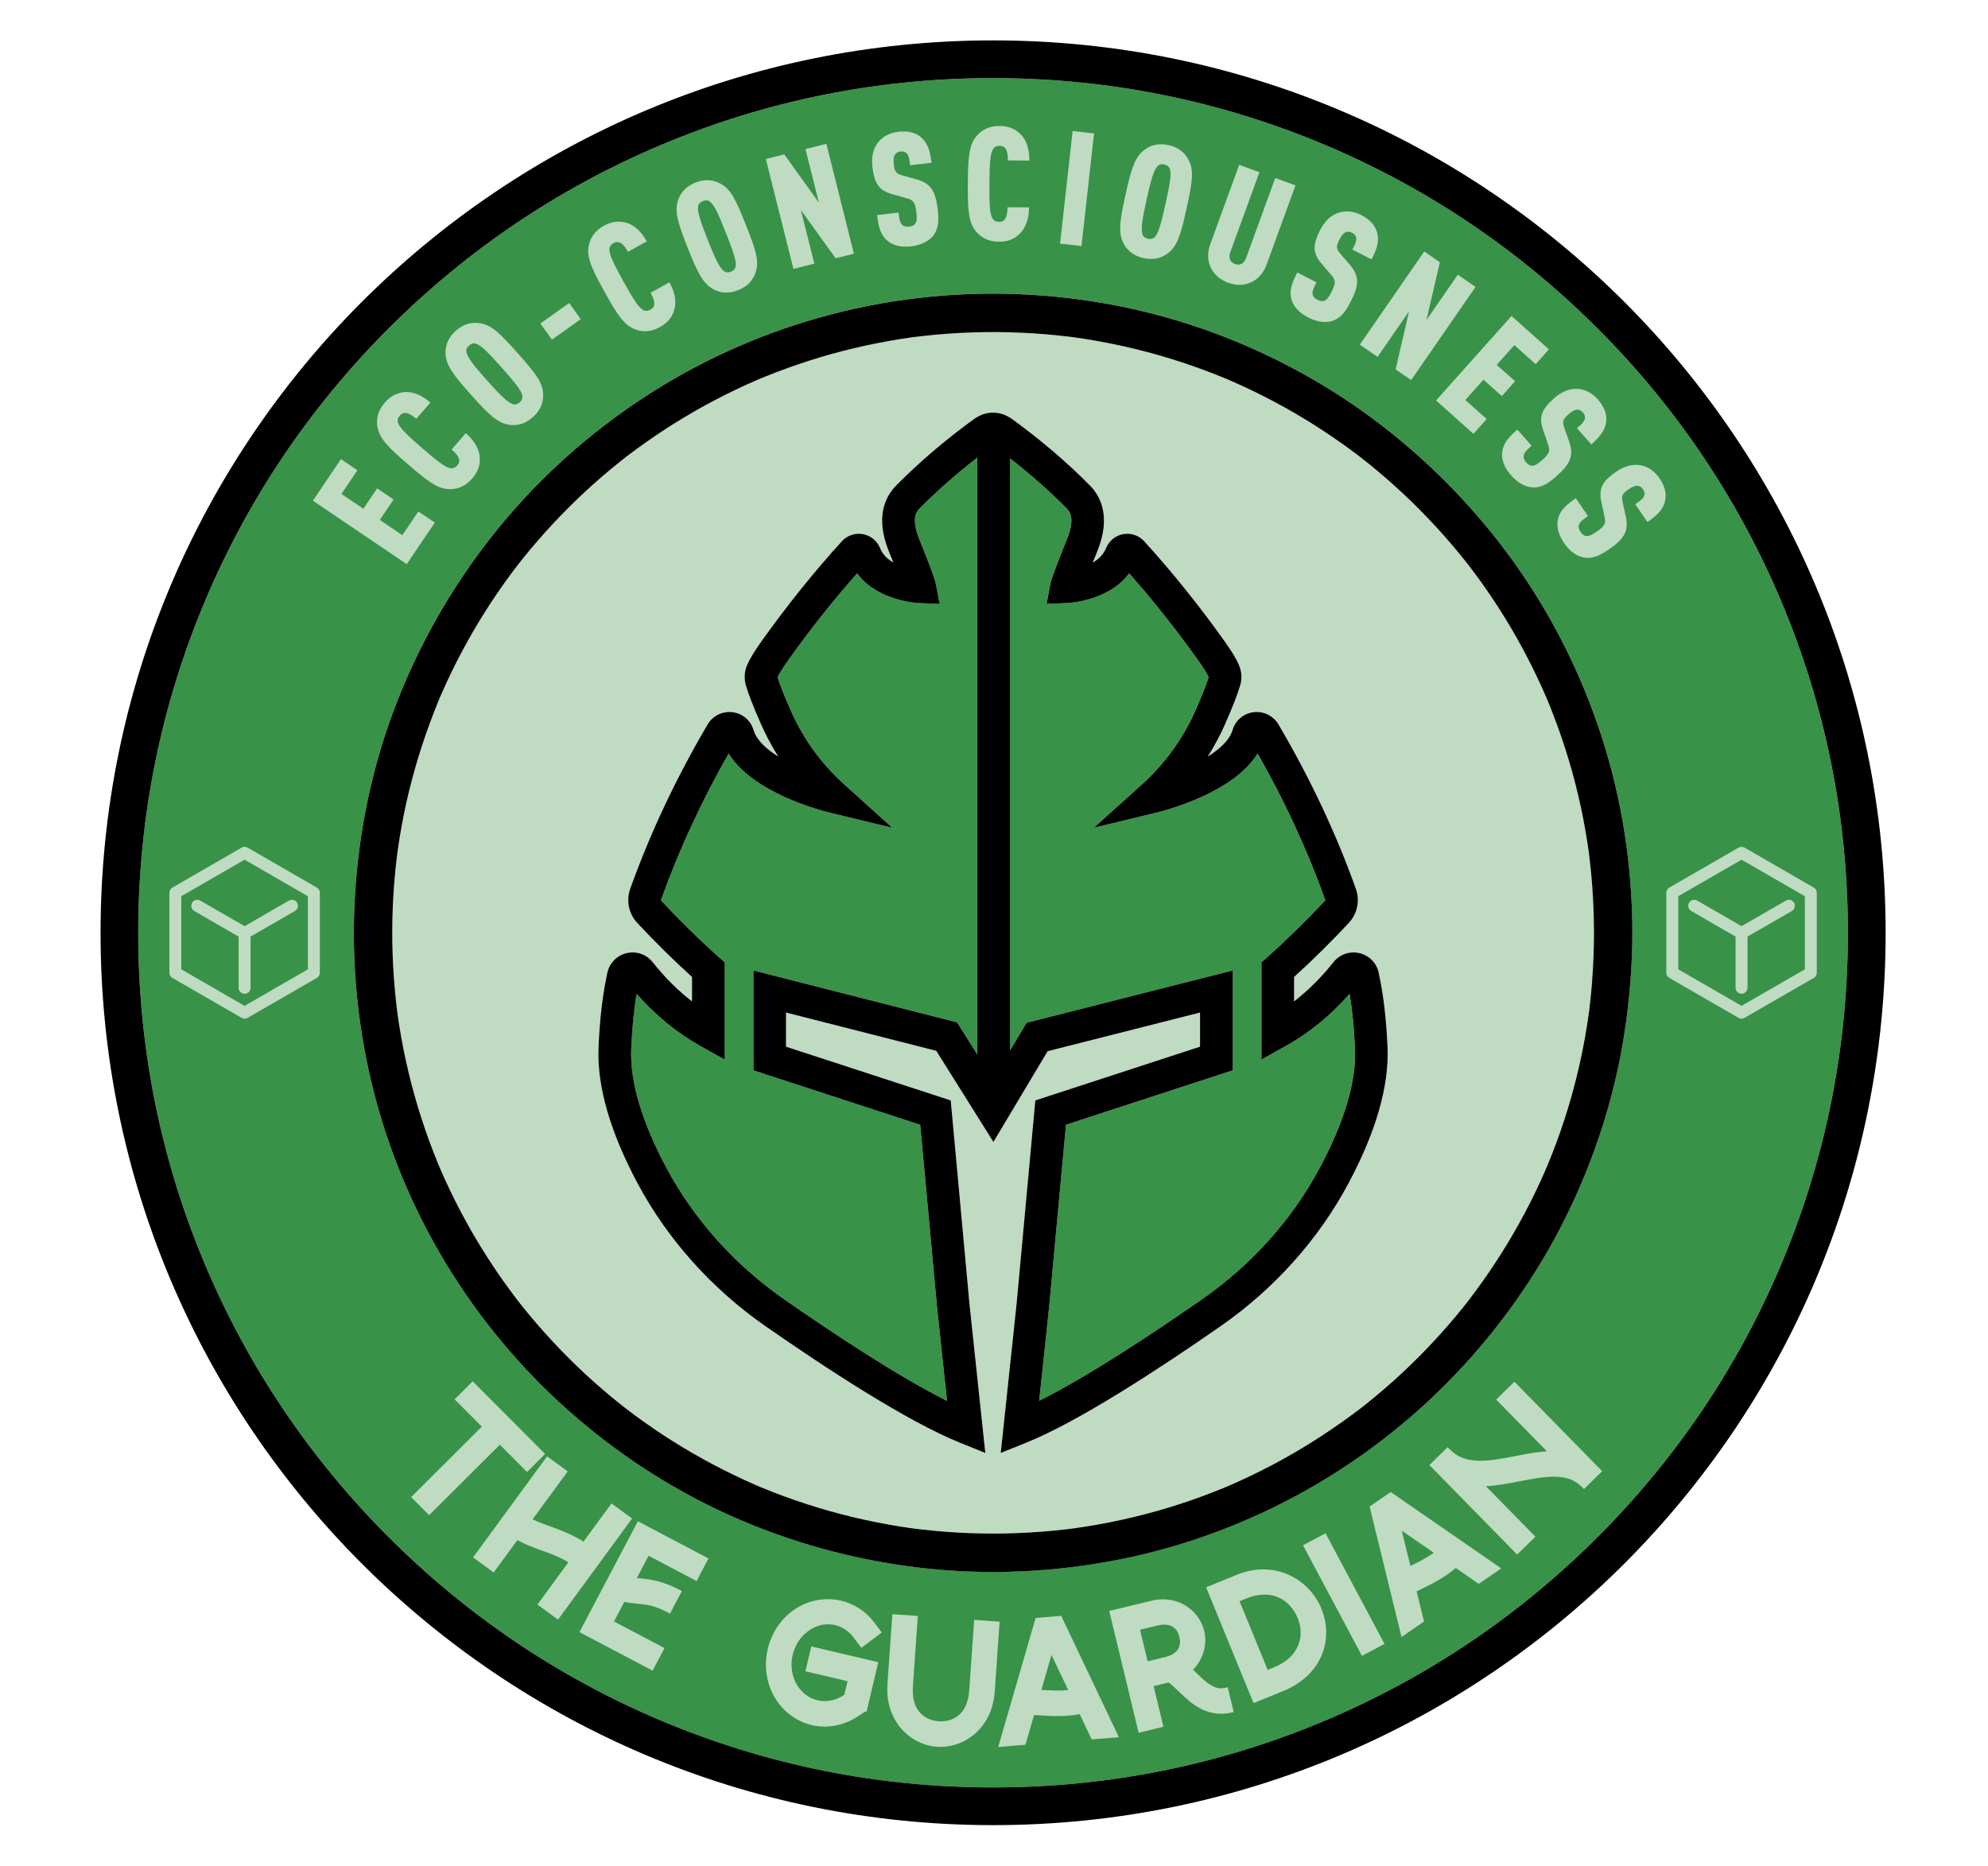 <svg width="897" height="842" viewBox="0 0 897 842" fill="none" xmlns="http://www.w3.org/2000/svg">
<path d="M553.39 670.98C553.39 670.98 553.44 670.96 553.46 670.95H553.44C553.44 670.95 553.41 670.97 553.39 670.98Z" fill="#389248"/>
<path d="M197.94 315.95C197.94 315.95 197.93 316 197.92 316.02C197.93 316.01 197.93 315.99 197.94 315.97V315.95Z" fill="#389248"/>
<path d="M198.04 526.18C198.04 526.18 198.05 526.23 198.06 526.25V526.23C198.06 526.23 198.05 526.2 198.04 526.18Z" fill="#389248"/>
<path d="M484.15 152.11C484.15 152.11 484.1 152.1 484.08 152.1C484.09 152.1 484.1 152.1 484.11 152.11H484.14H484.15Z" fill="#389248"/>
<path d="M720.81 693.69C756.24 658.26 784.05 617.01 803.48 571.08C823.59 523.54 833.78 473.03 833.78 420.95C833.78 368.87 823.58 318.36 803.48 270.82C784.05 224.89 756.24 183.64 720.81 148.21C685.38 112.78 644.13 84.97 598.2 65.54C550.66 45.43 500.15 35.24 448.07 35.24C395.99 35.24 345.49 45.44 297.95 65.54C252.02 84.97 210.77 112.78 175.34 148.21C139.91 183.64 112.1 224.89 92.67 270.82C72.56 318.36 62.37 368.87 62.37 420.95C62.37 473.03 72.57 523.54 92.67 571.08C112.1 617.01 139.91 658.26 175.34 693.69C210.77 729.12 252.02 756.93 297.95 776.36C345.49 796.47 396 806.66 448.08 806.66C500.16 806.66 550.67 796.46 598.21 776.36C644.14 756.93 685.39 729.12 720.82 693.69H720.81ZM506.21 703.51C476.38 709.55 445.58 711.03 415.35 707.5C385.31 704 356.25 696 328.68 683.54C302.37 671.65 277.99 655.62 256.4 636.47C234.82 617.32 216.11 594.78 201.17 570.11C186.06 545.17 174.71 517.78 167.83 489.45C160.68 459.97 158.15 429.25 160.49 399C162.8 369.33 169.49 340.03 180.8 312.49C192.01 285.16 207.11 259.86 225.9 237.06C244.25 214.78 266.09 195.39 290.19 179.52C314.49 163.54 341.37 151.3 369.35 143.38C398.4 135.14 428.93 131.54 459.11 132.7C488.97 133.86 518.74 139.56 546.8 149.85C574.03 159.86 599.71 173.78 622.73 191.44C646.11 209.37 666.58 230.52 683.68 254.53C700.5 278.19 713.61 304.5 722.58 332.11C731.87 360.69 736.48 390.85 736.52 420.89V420.96C736.5 436 735.26 451 732.98 465.87C728.53 495.01 719.34 523.33 706.22 549.7C693.4 575.48 676.52 599.33 656.65 620.15C636.73 641.03 613.54 658.99 588.32 673.03C562.74 687.27 534.9 697.67 506.21 703.48V703.51Z" fill="#389248"/>
<path d="M608.94 448.5C600.35 458.24 590.69 466.15 580.14 472.04L569.17 478.16V434.28L571.65 432.09C580.5 424.22 589.31 415.59 597.83 406.45C597.96 406.32 597.95 406.15 597.9 406.02C589.98 383.83 579.73 361.65 567.43 340.02C556.56 357.83 525.61 365.79 521.84 366.7L493.54 373.55L515.17 354.07C525.61 344.65 533.76 333.41 539.39 320.67C542.96 312.58 544.6 308.04 545.35 305.58C544.73 304.22 543.33 301.79 540.1 297.27C530.21 283.47 519.94 270.53 509.48 258.73C500.26 271.21 482.34 272.1 481.49 272.14L472.22 272.52L473.95 263.4C474.42 260.86 478.33 250.95 481.51 243.08C485.34 233.53 482.37 230.54 481.26 229.42C473.63 221.67 465.05 214.11 455.71 206.85V474.13L463.19 461.59L556.23 437.97V483.03L480.96 507.6L473.37 589.77L468.87 632.2C491.04 621.1 520.18 601.8 542.34 586.38C564.62 570.86 582.95 550.44 595.35 527.28C606.56 506.36 611.94 488.27 611.36 473.5C610.97 464.13 610.17 455.89 608.93 448.51L608.94 448.5Z" fill="#389248"/>
<path d="M718.41 399.4C718.14 395.92 717.82 392.45 717.42 388.98C717.33 388.09 717.21 387.19 717.11 386.29C717.09 386.07 717.02 385.58 716.97 385.16C716.96 385.1 716.96 385.06 716.95 385C716.95 384.95 716.94 384.92 716.94 384.87C716.93 384.85 716.93 384.82 716.93 384.8C716.93 384.79 716.93 384.78 716.92 384.77C716.92 384.72 716.91 384.68 716.91 384.64C716.9 384.57 716.9 384.54 716.9 384.54C716.68 382.96 716.45 381.4 716.21 379.84C714.01 365.73 710.72 351.78 706.38 338.17C704.22 331.4 701.8 324.72 699.14 318.13C698.83 317.38 698.52 316.64 698.22 315.89C698.22 315.89 698.217 315.883 698.21 315.87C698.21 315.87 698.19 315.82 698.18 315.8C698.18 315.78 698.16 315.74 698.15 315.71C698.14 315.69 698.13 315.66 698.12 315.64C698.11 315.59 698.09 315.56 698.07 315.51C698.06 315.48 698.04 315.42 698.01 315.37C697.91 315.13 697.79 314.86 697.72 314.7C697.03 313.1 696.34 311.52 695.61 309.94C694.19 306.78 692.69 303.66 691.15 300.56C684.9 288.03 677.7 275.96 669.63 264.49C667.66 261.69 665.63 258.92 663.55 256.19C663.42 256.02 663.3 255.84 663.16 255.67C663.16 255.67 663.11 255.6 663.03 255.51C663.02 255.49 663 255.46 662.98 255.44C662.97 255.43 662.96 255.42 662.95 255.41C662.92 255.35 662.86 255.28 662.79 255.2C662.76 255.14 662.71 255.08 662.66 255.03C662.2 254.45 661.76 253.88 661.3 253.31C660.24 251.96 659.16 250.64 658.07 249.31C653.64 243.93 649.01 238.72 644.19 233.68C634.75 223.81 624.57 214.62 613.79 206.22C613.79 206.22 613.78 206.21 613.77 206.21C613.77 206.2 613.76 206.19 613.75 206.19C613.74 206.18 613.72 206.17 613.69 206.16C613.68 206.14 613.67 206.13 613.66 206.13C613.64 206.12 613.61 206.11 613.59 206.08C613.54 206.03 613.5 206 613.45 205.96C613.06 205.67 612.5 205.25 612.29 205.07C611.61 204.56 610.92 204.04 610.24 203.54C608.96 202.59 607.67 201.65 606.38 200.73C603.49 198.65 600.56 196.65 597.58 194.69C591.84 190.9 585.96 187.32 579.94 183.97C573.81 180.55 567.54 177.34 561.15 174.39C559.47 173.61 557.77 172.85 556.08 172.11C555.39 171.81 554.71 171.51 554.03 171.21C553.96 171.19 553.8 171.12 553.63 171.05C553.63 171.05 553.63 171.04 553.62 171.04C553.59 171.03 553.55 171.02 553.52 170.99C553.47 170.97 553.42 170.94 553.36 170.92C553.34 170.92 553.31 170.91 553.29 170.9C553.29 170.89 553.28 170.89 553.28 170.89C553.22 170.88 553.19 170.86 553.15 170.84C553.13 170.83 553.09 170.82 553.08 170.81C553.06 170.8 553.05 170.8 553.03 170.8H553.01C549.78 169.46 546.57 168.18 543.29 166.97C529.87 161.98 516.06 158.02 502.02 155.17C498.53 154.46 495.02 153.81 491.51 153.23C489.62 152.92 487.73 152.63 485.83 152.35C485.59 152.32 484.72 152.21 484.29 152.14C484.26 152.13 484.22 152.13 484.2 152.13H484.17C484.17 152.13 484.15 152.12 484.14 152.12C484.11 152.11 484.07 152.11 484.04 152.11C483.5 152.04 482.96 151.97 482.43 151.9C475.1 151.01 467.73 150.4 460.35 150.09C445.62 149.46 430.83 149.96 416.17 151.63C415.14 151.75 414.13 151.86 413.1 151.99C412.82 152.02 412.54 152.07 412.26 152.09C412.25 152.09 412.23 152.1 412.19 152.1C412.17 152.1 412.14 152.11 412.11 152.11C412.06 152.12 412.01 152.13 411.96 152.13C411.93 152.13 411.89 152.14 411.86 152.14C410.12 152.39 408.39 152.64 406.65 152.91C403.12 153.46 399.61 154.09 396.11 154.78C389.04 156.16 382.02 157.83 375.09 159.76C368.33 161.65 361.66 163.78 355.07 166.18C351.8 167.37 348.55 168.61 345.32 169.91C344.59 170.21 343.88 170.51 343.15 170.81H343.14C343.14 170.81 343.11 170.82 343.09 170.83H343.08C343.08 170.83 343.05 170.85 343.02 170.85C343 170.86 342.97 170.87 342.95 170.88C342.92 170.9 342.87 170.91 342.83 170.93C342.75 170.96 342.67 171 342.59 171.03C342.2 171.2 341.7 171.41 341.54 171.48C339.95 172.17 338.36 172.87 336.78 173.59C324.11 179.35 311.88 186.06 300.2 193.66C294.34 197.46 288.65 201.5 283.08 205.72C283.01 205.77 282.7 206.01 282.48 206.18C282.27 206.34 282.01 206.55 281.93 206.62C281.34 207.07 280.77 207.52 280.2 207.98C278.85 209.04 277.53 210.12 276.2 211.22C273.56 213.4 270.97 215.62 268.41 217.89C258.09 227.07 248.44 237 239.58 247.6C238.4 249.01 237.24 250.42 236.09 251.85C235.56 252.52 235.03 253.19 234.5 253.86C234.32 254.09 233.76 254.79 233.46 255.19C233.44 255.22 233.4 255.26 233.38 255.29C233.35 255.32 233.32 255.36 233.31 255.38C233.15 255.59 232.96 255.83 232.92 255.89C232.63 256.28 232.33 256.66 232.03 257.05C231.51 257.74 231 258.42 230.5 259.11C229.55 260.39 228.62 261.68 227.69 262.97C223.63 268.66 219.78 274.51 216.16 280.49C212.59 286.38 209.23 292.41 206.1 298.55C204.47 301.74 202.92 304.97 201.42 308.22C200.64 309.91 199.88 311.61 199.14 313.3C198.84 313.98 198.54 314.66 198.25 315.34C198.25 315.34 198.22 315.44 198.18 315.5C198.16 315.58 198.12 315.65 198.09 315.73C198.08 315.75 198.07 315.78 198.07 315.8C198.06 315.82 198.05 315.83 198.05 315.86C198.04 315.89 198.03 315.92 198.02 315.94C198.01 315.95 198.01 315.97 198 315.99C198 316 198 316.01 197.99 316.01C197.98 316.03 197.98 316.04 197.97 316.07L197.96 316.1C197.91 316.19 197.88 316.28 197.84 316.38C192.49 329.48 188.04 342.89 184.68 356.65C182.96 363.68 181.53 370.77 180.37 377.92C180.06 379.81 179.77 381.71 179.51 383.6C179.46 383.87 179.41 384.31 179.36 384.64V384.66C179.36 384.66 179.36 384.72 179.35 384.75C179.34 384.89 179.33 384.98 179.33 384.98C179.24 385.66 179.15 386.34 179.06 387.03C178.61 390.74 178.24 394.48 177.94 398.2C176.75 412.92 176.73 427.75 177.85 442.47C178.13 446.08 178.47 449.69 178.88 453.27C179.01 454.3 179.12 455.32 179.26 456.34C179.28 456.54 179.31 456.73 179.33 456.94C179.33 456.96 179.33 456.99 179.34 457.02C179.34 457.05 179.35 457.09 179.35 457.12C179.36 457.2 179.37 457.28 179.38 457.35C179.38 457.41 179.39 457.44 179.39 457.48C179.62 459.13 179.86 460.78 180.13 462.41C181.25 469.57 182.65 476.67 184.34 483.73C187.61 497.48 191.95 510.99 197.29 524.09C197.52 524.67 197.76 525.24 197.99 525.82C198 525.84 198.02 525.9 198.06 525.98C198.06 525.99 198.06 526 198.07 526.01C198.08 526.03 198.09 526.07 198.12 526.11C198.12 526.11 198.12 526.12 198.13 526.13C198.13 526.13 198.14 526.16 198.15 526.19C198.16 526.22 198.17 526.26 198.18 526.29C198.21 526.37 198.25 526.44 198.26 526.47V526.49C198.48 526.99 198.78 527.65 198.86 527.84C199.55 529.43 200.25 531.01 200.97 532.59C202.41 535.74 203.91 538.86 205.45 541.95C208.55 548.12 211.87 554.17 215.42 560.08C219.01 566.07 222.83 571.94 226.86 577.66C228.91 580.57 231.03 583.4 233.17 586.24C233.24 586.32 233.3 586.4 233.33 586.46C233.4 586.54 233.46 586.61 233.51 586.69C233.53 586.71 233.53 586.72 233.53 586.72C233.63 586.85 233.74 586.99 233.84 587.11C234.36 587.78 234.89 588.45 235.43 589.13C236.49 590.47 237.57 591.79 238.67 593.11C247.48 603.75 257.07 613.73 267.34 622.97C269.89 625.26 272.47 627.5 275.1 629.69C276.52 630.87 277.94 632.03 279.37 633.18C280.04 633.71 280.71 634.24 281.38 634.77C281.54 634.9 282.04 635.28 282.38 635.55C282.41 635.57 282.44 635.6 282.47 635.62H282.48L282.49 635.63C282.51 635.65 282.54 635.68 282.56 635.69C282.56 635.7 282.57 635.7 282.57 635.7C282.58 635.71 282.59 635.72 282.6 635.72C282.61 635.74 282.63 635.75 282.66 635.77C282.66 635.77 282.667 635.777 282.68 635.79H282.69C287.98 639.84 293.42 643.71 298.99 647.38C310.73 655.09 323.04 661.92 335.79 667.78C337.37 668.51 338.95 669.21 340.54 669.91C341.28 670.23 342.03 670.54 342.76 670.87C342.81 670.89 342.86 670.9 342.91 670.93H342.92C342.92 670.93 342.94 670.95 342.95 670.95C343 670.96 343.03 670.98 343.08 671.01C343.11 671.03 343.15 671.04 343.17 671.04C343.17 671.04 343.177 671.043 343.19 671.05C343.19 671.05 343.24 671.07 343.25 671.07C343.48 671.16 343.71 671.25 343.94 671.36C347.17 672.69 350.41 673.95 353.67 675.15C360.37 677.62 367.15 679.83 374.01 681.77C380.94 683.73 387.94 685.42 394.99 686.84C398.49 687.54 402 688.19 405.52 688.75C407.3 689.04 409.06 689.3 410.83 689.56C411.08 689.59 411.33 689.63 411.58 689.66C411.58 689.66 411.61 689.66 411.67 689.67C411.75 689.68 411.84 689.69 411.94 689.7C411.95 689.71 411.96 689.71 411.97 689.7C412.09 689.71 412.19 689.72 412.3 689.75C413.07 689.84 413.87 689.95 414.64 690.04C429.28 691.79 444.05 692.38 458.78 691.83C466.17 691.55 473.55 690.99 480.89 690.14C481.9 690.02 482.93 689.89 483.94 689.76C483.94 689.77 483.99 689.76 484.1 689.74C484.2 689.73 484.33 689.71 484.47 689.69C484.72 689.66 484.99 689.62 485.08 689.61C486.73 689.38 488.37 689.14 490.01 688.87C493.65 688.29 497.3 687.65 500.92 686.92C514.86 684.14 528.58 680.29 541.91 675.42C545.18 674.22 548.42 672.96 551.65 671.64C551.92 671.54 552.58 671.26 553.06 671.06C553.11 671.05 553.15 671.03 553.2 671C553.25 670.99 553.28 670.98 553.32 670.95C553.39 670.92 553.45 670.89 553.49 670.87H553.51C554.14 670.59 554.78 670.33 555.41 670.05C556.89 669.4 558.36 668.75 559.83 668.08C566.23 665.15 572.52 661.99 578.68 658.59C590.84 651.89 602.42 644.25 613.49 635.88C613.5 635.87 613.51 635.86 613.52 635.86C613.53 635.85 613.54 635.85 613.55 635.83C613.57 635.81 613.6 635.8 613.63 635.76C613.64 635.77 613.65 635.76 613.65 635.75C613.68 635.73 613.72 635.7 613.75 635.67C614.04 635.44 614.34 635.22 614.63 634.99C615.3 634.46 615.97 633.93 616.64 633.4C617.98 632.33 619.3 631.24 620.63 630.15C623.26 627.96 625.85 625.73 628.41 623.45C633.6 618.8 638.62 613.97 643.45 608.96C648.2 604.03 652.78 598.93 657.16 593.66C658.32 592.25 659.49 590.84 660.63 589.39C661.17 588.72 661.7 588.05 662.23 587.38C662.36 587.22 662.56 586.95 662.74 586.73C662.76 586.7 662.79 586.66 662.82 586.63C662.83 586.62 662.84 586.6 662.85 586.58C662.88 586.52 662.92 586.48 662.95 586.43C662.96 586.42 662.98 586.4 662.98 586.38H662.99C662.99 586.38 663 586.35 663.01 586.35L663.03 586.32C665.06 583.67 667.05 580.97 668.99 578.24C677.02 566.91 684.22 554.99 690.49 542.6C692.05 539.51 693.56 536.39 695 533.25C695.77 531.56 696.53 529.86 697.27 528.17C697.55 527.55 697.81 526.94 698.07 526.33H698.08V526.31L698.09 526.3V526.28C698.09 526.28 698.11 526.23 698.11 526.22H698.12C698.14 526.15 698.17 526.09 698.19 526.04C698.2 526.01 698.21 525.97 698.24 525.94C698.4 525.55 698.63 524.99 698.72 524.76C701.37 518.3 703.78 511.74 705.94 505.12C710.38 491.42 713.77 477.37 716.04 463.16C716.33 461.38 716.59 459.62 716.84 457.85C716.85 457.76 716.89 457.5 716.92 457.26V457.24C716.94 457.1 716.95 456.97 716.97 456.87C716.97 456.87 716.98 456.8 716.98 456.77C716.98 456.77 716.99 456.72 716.99 456.71C717.11 455.82 717.22 454.92 717.32 454.04C717.75 450.44 718.09 446.85 718.38 443.24C718.97 435.82 719.24 428.37 719.26 420.92C719.25 413.73 718.99 406.53 718.44 399.36L718.41 399.4ZM608.36 534.23C594.87 559.42 574.96 581.63 550.78 598.48C523.92 617.18 486.87 641.49 462.94 651.11L451.56 655.69L458.72 588.32L467.17 496.59L541.49 472.34V456.94L472.73 474.39L448.26 515.35L422.48 474.22L354.68 456.94V472.34L429 496.59L437.46 588.42L444.6 655.69L433.23 651.11C409.3 641.5 372.25 617.18 345.39 598.48C321.2 581.64 301.3 559.42 287.81 534.23C275.36 510.97 269.39 490.33 270.07 472.91C270.61 459.83 271.93 448.71 274.08 438.91C275.08 434.48 278.43 431.13 282.82 430.11C287.21 429.11 291.69 430.66 294.5 434.18C299.93 441.03 305.87 446.95 312.26 451.89V440.88C303.9 433.32 295.6 425.13 287.56 416.5C283.69 412.36 282.48 406.45 284.38 401.08C293.31 376.08 305.06 351.14 319.29 326.94C321.6 323.04 325.95 320.88 330.41 321.37C334.89 321.88 338.54 324.85 339.93 329.14C340.02 329.43 340.14 329.76 340.26 330.12C341.72 334.22 345.89 338.06 351.18 341.41C348.21 336.71 345.58 331.77 343.31 326.63C339.97 319.07 337.7 313.21 336.53 309.21C335.69 306.16 335.9 302.98 337.11 300.17C338.25 297.39 340.42 293.83 344.1 288.69C355.6 272.63 367.64 257.68 379.88 244.25C382.3 241.61 385.84 240.41 389.34 241.03C392.84 241.65 395.75 244 397.11 247.3C398.29 250.26 400.56 252.36 403.1 253.85C402.48 252.29 401.77 250.55 400.99 248.6C394.83 233.24 399.47 224.05 404.44 219.02C414.63 208.7 426.37 198.66 439.32 189.22C442.04 187.24 444.97 186.21 448.01 186.2H448.14C451.21 186.21 454.12 187.24 456.86 189.22C469.82 198.67 481.55 208.7 491.76 219.03C496.72 224.04 501.35 233.24 495.21 248.58C494.41 250.54 493.71 252.29 493.09 253.86C495.63 252.38 497.89 250.3 499.06 247.36C500.44 244.01 503.34 241.65 506.85 241.03C510.37 240.41 513.89 241.61 516.3 244.25C528.54 257.67 540.59 272.62 552.09 288.69C555.77 293.83 557.93 297.39 559.11 300.26C560.27 302.98 560.49 306.15 559.67 309.1C558.48 313.2 556.2 319.06 552.87 326.62C550.6 331.76 547.97 336.7 545 341.4C550.28 338.07 554.45 334.23 555.92 330.13C556.05 329.77 556.16 329.43 556.28 329.09C557.65 324.85 561.29 321.87 565.78 321.37C570.23 320.87 574.59 323.04 576.88 326.9C591.13 351.13 602.88 376.07 611.8 401.07C613.71 406.44 612.49 412.36 608.62 416.49C600.58 425.11 592.28 433.31 583.93 440.87V451.88C590.32 446.95 596.25 441.03 601.68 434.2C604.5 430.66 608.98 429.1 613.37 430.11C617.76 431.12 621.11 434.48 622.1 438.87C624.27 448.69 625.58 459.8 626.12 472.88C626.8 490.32 620.83 510.96 608.38 534.22L608.36 534.23Z" fill="#BFDBC2"/>
<path d="M414.67 243.1C417.84 250.95 421.75 260.86 422.22 263.41L423.94 272.52L414.68 272.14C413.82 272.11 395.94 271.23 386.69 258.72C376.25 270.52 365.96 283.47 356.07 297.27C352.78 301.87 351.39 304.31 350.82 305.58C351.53 307.93 353.17 312.49 356.78 320.67C362.41 333.41 370.54 344.65 381 354.07L402.61 373.55L374.32 366.7C370.54 365.79 339.6 357.84 328.73 340.02C316.43 361.63 306.18 383.81 298.25 406.03C298.22 406.15 298.2 406.32 298.32 406.43C306.86 415.58 315.67 424.22 324.51 432.08L326.99 434.27V478.15L316.02 472.03C305.48 466.14 295.81 458.24 287.22 448.49C285.98 455.86 285.18 464.1 284.79 473.49C284.21 488.25 289.6 506.33 300.8 527.26C313.19 550.42 331.52 570.85 353.81 586.36C375.97 601.78 405.11 621.08 427.28 632.18L422.78 589.85L415.19 507.57L339.92 483V437.93L431.82 461.35L440.95 475.91V206.46C431.4 213.85 422.67 221.54 414.91 229.41C413.78 230.54 410.82 233.54 414.66 243.11L414.67 243.1Z" fill="#389248"/>
<path d="M683.69 254.56C666.59 230.55 646.12 209.39 622.74 191.47C599.72 173.81 574.03 159.88 546.81 149.88C518.75 139.59 488.97 133.89 459.12 132.73C428.94 131.57 398.41 135.16 369.36 143.41C341.38 151.33 314.5 163.57 290.2 179.55C266.09 195.41 244.26 214.8 225.91 237.09C207.12 259.89 192.02 285.18 180.81 312.52C169.5 340.06 162.8 369.35 160.5 399.03C158.16 429.28 160.7 460 167.84 489.48C174.72 517.82 186.07 545.21 201.18 570.14C216.12 594.81 234.83 617.35 256.41 636.5C278 655.65 302.38 671.68 328.69 683.57C356.25 696.02 385.32 704.02 415.36 707.53C445.6 711.06 476.39 709.58 506.22 703.54C534.91 697.73 562.75 687.33 588.33 673.09C613.54 659.05 636.74 641.09 656.66 620.21C676.53 599.39 693.41 575.54 706.23 549.76C719.35 523.38 728.54 495.07 732.99 465.93C735.27 451.06 736.51 436.06 736.53 421.02V420.95C736.5 390.91 731.88 360.75 722.59 332.17C713.62 304.56 700.51 278.24 683.69 254.59V254.56ZM718.35 443.27C718.06 446.88 717.72 450.47 717.29 454.07C717.19 454.96 717.07 455.86 716.96 456.74C716.96 456.75 716.96 456.76 716.95 456.79C716.95 456.79 716.95 456.86 716.94 456.89C716.93 457.01 716.92 457.13 716.89 457.27V457.29C716.86 457.53 716.82 457.79 716.81 457.88C716.57 459.66 716.3 461.42 716.01 463.19C713.74 477.4 710.35 491.46 705.91 505.15C703.75 511.78 701.34 518.34 698.69 524.79C698.6 525.02 698.37 525.57 698.21 525.97C698.19 526 698.18 526.04 698.16 526.07C698.14 526.13 698.11 526.19 698.09 526.24H698.08C698.08 526.24 698.07 526.29 698.06 526.31V526.33H698.05V526.35H698.04C697.79 526.97 697.52 527.58 697.24 528.21C696.5 529.9 695.74 531.6 694.97 533.29C693.53 536.43 692.02 539.55 690.46 542.64C684.19 555.03 677 566.95 668.96 578.28C667.02 581.01 665.03 583.71 663 586.36L662.98 586.38C662.98 586.38 662.97 586.4 662.96 586.41L662.95 586.42C662.95 586.43 662.93 586.45 662.92 586.47C662.89 586.52 662.85 586.56 662.82 586.61C662.82 586.61 662.8 586.66 662.79 586.67C662.76 586.7 662.73 586.74 662.71 586.77C662.54 586.99 662.33 587.25 662.2 587.42C661.67 588.09 661.14 588.76 660.6 589.43C659.46 590.87 658.29 592.29 657.13 593.7C652.75 598.97 648.17 604.06 643.42 609C638.59 614.01 633.56 618.84 628.38 623.49C625.82 625.77 623.23 628 620.6 630.19C619.27 631.29 617.95 632.37 616.61 633.44C615.94 633.97 615.27 634.5 614.6 635.03C614.31 635.26 614.01 635.48 613.72 635.71C613.69 635.74 613.65 635.77 613.62 635.79C613.62 635.8 613.61 635.81 613.6 635.8C613.57 635.83 613.54 635.85 613.52 635.87C613.51 635.89 613.5 635.89 613.49 635.9C613.48 635.9 613.47 635.91 613.46 635.92C602.38 644.29 590.81 651.93 578.65 658.63C572.49 662.03 566.2 665.19 559.8 668.12C558.34 668.79 556.86 669.45 555.38 670.09C554.75 670.37 554.11 670.63 553.48 670.91C553.46 670.92 553.43 670.93 553.41 670.94C553.42 670.93 553.44 670.92 553.46 670.91C553.41 670.93 553.36 670.96 553.29 670.99C553.26 671.01 553.22 671.02 553.17 671.04C553.12 671.06 553.08 671.09 553.03 671.1C552.56 671.3 551.89 671.57 551.62 671.68C548.39 673.01 545.15 674.26 541.88 675.46C528.54 680.34 514.82 684.19 500.89 686.96C497.27 687.69 493.63 688.33 489.98 688.91C488.33 689.18 486.69 689.42 485.05 689.65C484.96 689.66 484.69 689.7 484.44 689.73C484.3 689.74 484.17 689.76 484.07 689.78C483.95 689.8 483.91 689.81 483.91 689.8C482.9 689.93 481.87 690.07 480.86 690.18C473.52 691.03 466.14 691.6 458.75 691.87C444.02 692.42 429.25 691.84 414.61 690.08C413.84 689.99 413.04 689.88 412.27 689.79C412.15 689.77 412.05 689.76 411.94 689.74C411.93 689.75 411.92 689.75 411.91 689.74C411.82 689.73 411.73 689.72 411.64 689.71C411.58 689.7 411.55 689.7 411.55 689.7C411.3 689.67 411.05 689.63 410.8 689.6C409.02 689.35 407.26 689.08 405.49 688.79C401.97 688.23 398.47 687.58 394.96 686.88C387.9 685.46 380.91 683.77 373.98 681.81C367.12 679.87 360.34 677.66 353.64 675.19C350.38 673.99 347.14 672.72 343.91 671.4C343.68 671.3 343.45 671.2 343.22 671.11C343.21 671.11 343.19 671.1 343.16 671.09C343.16 671.09 343.153 671.087 343.14 671.08C343.14 671.08 343.08 671.07 343.05 671.05C343 671.03 342.97 671 342.92 670.99C342.91 670.99 342.9 670.99 342.89 670.98H342.88C342.88 670.98 342.78 670.93 342.73 670.91C341.99 670.59 341.24 670.28 340.51 669.95C338.92 669.25 337.34 668.54 335.76 667.82C323.01 661.95 310.7 655.13 298.96 647.42C293.39 643.75 287.95 639.88 282.66 635.83C282.66 635.83 282.66 635.84 282.65 635.83C282.64 635.82 282.64 635.82 282.63 635.81C282.61 635.8 282.58 635.79 282.57 635.76C282.56 635.76 282.55 635.75 282.54 635.74C282.54 635.74 282.53 635.74 282.53 635.73C282.51 635.72 282.48 635.7 282.46 635.67C282.46 635.67 282.45 635.67 282.45 635.66H282.44C282.44 635.66 282.38 635.61 282.35 635.59C282 635.31 281.51 634.93 281.35 634.81C280.68 634.28 280.01 633.75 279.34 633.22C277.91 632.07 276.49 630.9 275.07 629.73C272.44 627.54 269.86 625.3 267.31 623.01C257.04 613.78 247.45 603.79 238.64 593.15C237.54 591.84 236.46 590.51 235.4 589.17C234.86 588.49 234.33 587.82 233.81 587.15C233.71 587.02 233.6 586.88 233.5 586.76C233.5 586.76 233.5 586.75 233.48 586.73C233.42 586.65 233.36 586.58 233.3 586.5C233.27 586.44 233.21 586.36 233.14 586.28C231.01 583.44 228.89 580.61 226.83 577.7C222.81 571.98 218.98 566.11 215.39 560.12C211.84 554.21 208.52 548.15 205.42 541.99C203.88 538.9 202.38 535.78 200.94 532.63C200.23 531.05 199.52 529.47 198.83 527.88C198.75 527.7 198.45 527.03 198.24 526.53V526.51C198.24 526.51 198.18 526.41 198.15 526.33C198.14 526.3 198.13 526.26 198.12 526.23V526.25C198.12 526.25 198.11 526.2 198.1 526.18L198.09 526.15C198.07 526.1 198.06 526.07 198.04 526.05C198.03 526.04 198.03 526.03 198.03 526.02C198 525.94 197.97 525.88 197.96 525.86C197.73 525.28 197.49 524.71 197.26 524.13C191.92 511.03 187.59 497.52 184.31 483.77C182.63 476.71 181.22 469.61 180.1 462.45C179.83 460.81 179.59 459.16 179.36 457.52C179.36 457.49 179.35 457.45 179.35 457.39C179.34 457.32 179.33 457.24 179.32 457.16C179.32 457.13 179.31 457.09 179.31 457.06C179.3 457.03 179.3 457 179.3 456.98C179.28 456.77 179.25 456.58 179.23 456.38C179.09 455.37 178.98 454.34 178.85 453.31C178.45 449.72 178.1 446.12 177.82 442.51C176.7 427.79 176.72 412.96 177.91 398.24C178.21 394.52 178.58 390.78 179.03 387.07C179.11 386.38 179.2 385.7 179.3 385.02C179.3 385.02 179.31 384.93 179.32 384.79C179.33 384.76 179.33 384.73 179.33 384.7V384.68C179.38 384.36 179.43 383.91 179.48 383.64C179.75 381.75 180.03 379.85 180.34 377.96C181.5 370.81 182.93 363.72 184.65 356.69C188.02 342.94 192.47 329.52 197.81 316.42C197.84 316.33 197.88 316.24 197.93 316.14C197.93 316.14 197.93 316.13 197.94 316.12C197.94 316.12 197.95 316.07 197.96 316.05C197.97 316.05 197.97 316.04 197.97 316.03C197.98 316.01 197.98 315.98 197.99 315.96V315.98C197.99 315.98 198.01 315.93 198.02 315.9C198.02 315.88 198.03 315.87 198.04 315.84C198.04 315.82 198.05 315.79 198.06 315.77C198.09 315.69 198.13 315.62 198.15 315.54C198.18 315.48 198.21 315.42 198.22 315.39C198.51 314.7 198.81 314.02 199.11 313.34C199.85 311.65 200.61 309.95 201.39 308.26C202.89 305.01 204.44 301.78 206.07 298.59C209.21 292.45 212.56 286.42 216.13 280.53C219.75 274.55 223.6 268.7 227.66 263.01C228.59 261.72 229.53 260.43 230.47 259.15C230.98 258.46 231.48 257.78 232 257.09C232.3 256.7 232.6 256.32 232.89 255.93C232.94 255.87 233.12 255.63 233.28 255.42C233.29 255.4 233.31 255.36 233.35 255.33C233.37 255.3 233.41 255.26 233.43 255.23C233.73 254.84 234.28 254.13 234.47 253.9C235 253.23 235.53 252.56 236.06 251.89C237.21 250.46 238.38 249.04 239.55 247.64C248.42 237.05 258.06 227.11 268.38 217.93C270.94 215.66 273.53 213.43 276.17 211.26C277.5 210.16 278.82 209.08 280.17 208.02C280.73 207.56 281.31 207.11 281.9 206.66C281.98 206.59 282.25 206.38 282.45 206.22C282.67 206.05 282.98 205.8 283.05 205.76C288.62 201.54 294.31 197.51 300.17 193.7C311.85 186.1 324.08 179.39 336.75 173.63C338.33 172.92 339.92 172.21 341.51 171.52C341.67 171.45 342.17 171.24 342.56 171.07C342.64 171.04 342.72 171 342.8 170.97C342.83 170.96 342.88 170.95 342.92 170.92C342.94 170.91 342.97 170.9 342.99 170.89C343.01 170.89 343.02 170.88 343.05 170.87H343.06C343.06 170.87 343.09 170.86 343.11 170.85H343.12C343.85 170.55 344.56 170.25 345.29 169.95C348.52 168.65 351.77 167.4 355.04 166.22C361.63 163.82 368.31 161.69 375.06 159.8C381.99 157.87 389.01 156.2 396.08 154.82C399.57 154.13 403.09 153.51 406.62 152.95C408.36 152.67 410.09 152.43 411.83 152.18C411.86 152.18 411.9 152.17 411.93 152.17C411.98 152.17 412.03 152.16 412.08 152.15C412.11 152.15 412.14 152.14 412.16 152.14C412.19 152.14 412.22 152.13 412.23 152.13C412.51 152.11 412.79 152.06 413.07 152.03C414.1 151.9 415.11 151.79 416.14 151.67C430.79 150 445.58 149.49 460.32 150.13C467.7 150.44 475.06 151.05 482.4 151.94C482.93 152.01 483.47 152.08 484.01 152.15C484.04 152.15 484.08 152.15 484.11 152.16C484.13 152.16 484.16 152.16 484.18 152.17C484.2 152.17 484.24 152.17 484.27 152.18C484.71 152.25 485.57 152.35 485.81 152.39C487.71 152.67 489.6 152.95 491.49 153.27C495.01 153.85 498.51 154.49 502 155.21C516.04 158.07 529.85 162.02 543.27 167.01C546.54 168.22 549.76 169.5 552.99 170.83H553.01C553.01 170.83 553.03 170.84 553.06 170.85C553.07 170.86 553.11 170.87 553.13 170.88C553.16 170.89 553.2 170.91 553.26 170.93C553.26 170.93 553.27 170.93 553.27 170.94C553.29 170.95 553.32 170.96 553.34 170.96C553.4 170.98 553.46 171.01 553.5 171.03C553.53 171.05 553.57 171.06 553.6 171.08C553.61 171.08 553.61 171.09 553.61 171.09C553.78 171.16 553.94 171.23 554.01 171.25C554.69 171.55 555.37 171.85 556.06 172.15C557.75 172.89 559.45 173.65 561.13 174.43C567.52 177.38 573.79 180.59 579.92 184.01C585.94 187.36 591.82 190.94 597.56 194.73C600.53 196.69 603.46 198.7 606.36 200.77C607.65 201.69 608.94 202.64 610.22 203.58C610.9 204.09 611.59 204.61 612.27 205.11C612.49 205.28 613.04 205.71 613.43 206C613.48 206.03 613.52 206.07 613.57 206.12C613.59 206.14 613.62 206.15 613.64 206.17C613.65 206.17 613.66 206.18 613.67 206.2C613.69 206.21 613.72 206.22 613.73 206.23C613.74 206.23 613.75 206.24 613.75 206.25C613.76 206.25 613.77 206.26 613.77 206.26C624.55 214.66 634.73 223.85 644.17 233.72C648.99 238.76 653.62 243.97 658.05 249.35C659.13 250.68 660.22 252 661.28 253.35C661.74 253.91 662.18 254.49 662.64 255.07C662.69 255.13 662.73 255.19 662.77 255.24C662.84 255.32 662.9 255.39 662.93 255.45C662.94 255.46 662.95 255.47 662.96 255.48C662.97 255.5 662.99 255.53 663.01 255.55C663.09 255.64 663.14 255.71 663.14 255.71C663.28 255.88 663.41 256.06 663.53 256.23C665.61 258.96 667.63 261.73 669.61 264.53C677.68 276 684.88 288.07 691.13 300.6C692.67 303.7 694.17 306.83 695.59 309.98C696.32 311.56 697.01 313.14 697.7 314.74C697.77 314.9 697.88 315.17 697.99 315.41C698.01 315.46 698.04 315.51 698.05 315.55C698.06 315.6 698.08 315.63 698.1 315.68C698.11 315.7 698.12 315.73 698.13 315.75C698.14 315.78 698.16 315.82 698.16 315.84C698.17 315.86 698.18 315.89 698.19 315.91C698.19 315.91 698.193 315.917 698.2 315.93C698.5 316.68 698.81 317.42 699.12 318.17C701.78 324.75 704.2 331.44 706.36 338.21C710.71 351.82 713.99 365.77 716.19 379.88C716.43 381.45 716.66 383 716.88 384.58C716.88 384.58 716.88 384.61 716.89 384.68C716.89 384.71 716.9 384.76 716.9 384.81C716.91 384.82 716.91 384.83 716.91 384.84C716.91 384.86 716.91 384.89 716.92 384.91C716.92 384.96 716.93 384.99 716.93 385.04C716.94 385.1 716.94 385.14 716.95 385.2C717 385.62 717.07 386.11 717.09 386.33C717.19 387.23 717.31 388.13 717.4 389.02C717.8 392.49 718.13 395.96 718.39 399.44C718.94 406.61 719.2 413.8 719.21 421C719.2 428.45 718.92 435.89 718.33 443.32L718.35 443.27Z" fill="black"/>
<path d="M622.08 438.88C621.09 434.49 617.75 431.13 613.35 430.12C608.96 429.12 604.48 430.67 601.66 434.21C596.23 441.05 590.29 446.96 583.91 451.89V440.88C592.27 433.32 600.57 425.12 608.6 416.5C612.47 412.36 613.7 406.45 611.78 401.08C602.86 376.08 591.11 351.14 576.86 326.91C574.57 323.05 570.21 320.88 565.76 321.38C561.28 321.89 557.63 324.86 556.26 329.1C556.14 329.43 556.03 329.78 555.9 330.14C554.44 334.24 550.26 338.08 544.98 341.41C547.95 336.71 550.58 331.77 552.85 326.63C556.18 319.07 558.46 313.21 559.65 309.11C560.47 306.16 560.25 302.99 559.09 300.27C557.91 297.4 555.75 293.84 552.07 288.7C540.57 272.63 528.52 257.68 516.28 244.26C513.87 241.62 510.34 240.42 506.83 241.04C503.31 241.66 500.42 244.01 499.04 247.37C497.86 250.31 495.6 252.4 493.07 253.87C493.69 252.3 494.4 250.55 495.19 248.59C501.33 233.26 496.7 224.06 491.74 219.04C481.54 208.71 469.8 198.68 456.84 189.23C454.11 187.25 451.19 186.22 448.12 186.21H447.99C444.95 186.22 442.02 187.25 439.3 189.23C426.34 198.67 414.61 208.71 404.42 219.03C399.45 224.06 394.82 233.26 400.97 248.61C401.75 250.56 402.46 252.3 403.08 253.86C400.53 252.37 398.26 250.27 397.09 247.31C395.73 244.01 392.82 241.66 389.32 241.04C385.82 240.42 382.28 241.62 379.86 244.26C367.62 257.69 355.58 272.64 344.08 288.7C340.4 293.84 338.24 297.4 337.09 300.18C335.88 302.99 335.67 306.16 336.51 309.22C337.67 313.22 339.95 319.08 343.29 326.64C345.56 331.78 348.19 336.72 351.16 341.42C345.87 338.08 341.71 334.24 340.24 330.13C340.11 329.77 340 329.44 339.91 329.15C338.52 324.86 334.87 321.89 330.39 321.38C325.93 320.88 321.57 323.05 319.27 326.95C305.04 351.15 293.3 376.08 284.36 401.09C282.46 406.46 283.67 412.38 287.54 416.51C295.59 425.14 303.89 433.33 312.24 440.89V451.9C305.84 446.97 299.91 441.04 294.48 434.19C291.67 430.67 287.19 429.12 282.8 430.12C278.41 431.13 275.06 434.49 274.06 438.92C271.9 448.72 270.59 459.83 270.05 472.92C269.37 490.34 275.34 510.97 287.79 534.24C301.28 559.43 321.19 581.64 345.37 598.49C372.23 617.19 409.28 641.5 433.21 651.12L444.58 655.7L437.44 588.43L428.98 496.6L354.66 472.35V456.95L422.46 474.23L448.24 515.36L472.71 474.4L541.47 456.95V472.35L467.15 496.6L458.7 588.33L451.54 655.7L462.92 651.12C486.85 641.51 523.9 617.19 550.76 598.49C574.95 581.65 594.85 559.43 608.34 534.24C620.79 510.98 626.76 490.34 626.08 472.9C625.54 459.83 624.22 448.71 622.06 438.89L622.08 438.88ZM440.97 475.93L431.84 461.37L339.94 437.95V483.02L415.21 507.59L422.8 589.87L427.3 632.2C405.13 621.1 375.99 601.8 353.83 586.38C331.55 570.86 313.22 550.44 300.82 527.28C289.61 506.36 284.23 488.27 284.81 473.51C285.2 464.11 286 455.87 287.24 448.51C295.83 458.26 305.5 466.16 316.04 472.05L327.01 478.17V434.29L324.53 432.1C315.69 424.24 306.88 415.6 298.34 406.45C298.22 406.33 298.24 406.16 298.27 406.05C306.2 383.84 316.45 361.66 328.75 340.04C339.62 357.85 370.56 365.81 374.34 366.72L402.63 373.57L381.02 354.09C370.56 344.67 362.43 333.43 356.8 320.69C353.19 312.51 351.55 307.95 350.84 305.6C351.4 304.33 352.8 301.89 356.09 297.29C365.98 283.49 376.26 270.55 386.71 258.74C395.96 271.25 413.84 272.12 414.7 272.16L423.96 272.54L422.24 263.43C421.77 260.88 417.86 250.97 414.69 243.12C410.85 233.55 413.81 230.55 414.94 229.42C422.7 221.55 431.44 213.86 440.98 206.47V475.95L440.97 475.93ZM595.36 527.27C582.97 550.43 564.64 570.86 542.35 586.37C520.19 601.79 491.05 621.09 468.88 632.19L473.38 589.76L480.97 507.59L556.24 483.02V437.96L463.2 461.58L455.72 474.12V206.85C465.06 214.11 473.63 221.67 481.27 229.42C482.39 230.54 485.35 233.54 481.52 243.08C478.34 250.95 474.43 260.87 473.96 263.4L472.23 272.52L481.5 272.14C482.35 272.11 500.27 271.22 509.49 258.73C519.95 270.52 530.22 283.47 540.11 297.27C543.34 301.79 544.73 304.22 545.36 305.58C544.61 308.04 542.97 312.58 539.4 320.67C533.77 333.41 525.62 344.65 515.18 354.07L493.55 373.55L521.85 366.7C525.62 365.79 556.57 357.84 567.44 340.02C579.74 361.65 589.99 383.83 597.91 406.02C597.96 406.15 597.97 406.32 597.84 406.45C589.32 415.59 580.51 424.21 571.66 432.09L569.18 434.28V478.16L580.15 472.04C590.7 466.15 600.36 458.24 608.95 448.5C610.19 455.88 610.99 464.12 611.38 473.49C611.96 488.26 606.57 506.34 595.37 527.27H595.36Z" fill="black"/>
<path d="M448.08 18.23C225.67 18.23 45.37 198.53 45.37 420.94C45.37 643.35 225.67 823.66 448.09 823.66C670.51 823.66 850.81 643.36 850.81 420.94C850.81 198.52 670.5 18.23 448.08 18.23ZM720.82 693.69C685.39 729.12 644.14 756.93 598.21 776.36C550.67 796.47 500.16 806.66 448.08 806.66C396 806.66 345.49 796.46 297.95 776.36C252.02 756.93 210.77 729.12 175.34 693.69C139.91 658.26 112.1 617.01 92.67 571.08C72.56 523.54 62.37 473.03 62.37 420.95C62.37 368.87 72.57 318.36 92.67 270.82C112.1 224.89 139.91 183.64 175.34 148.21C210.77 112.78 252.02 84.97 297.95 65.54C345.49 45.43 396 35.24 448.07 35.24C448.07 35.24 448.07 35.24 448.08 35.24C500.16 35.24 550.67 45.44 598.21 65.54C644.14 84.97 685.39 112.78 720.82 148.21C756.25 183.64 784.06 224.89 803.49 270.82C823.6 318.36 833.79 368.87 833.79 420.95C833.79 473.03 823.59 523.54 803.49 571.08C784.06 617.01 756.25 658.26 720.82 693.69Z" fill="black"/>
<path d="M109.02 382.52L77.77 400.56C76.94 401.04 76.42 401.93 76.42 402.89V438.98C76.42 439.94 76.93 440.83 77.77 441.31L109.02 459.35C109.44 459.59 109.9 459.71 110.37 459.71C110.84 459.71 111.3 459.59 111.72 459.35L142.97 441.31C143.8 440.83 144.32 439.94 144.32 438.98V402.89C144.32 401.93 143.81 401.04 142.97 400.56L111.72 382.52C110.89 382.04 109.86 382.04 109.02 382.52ZM138.92 404.46V437.44L110.36 453.93L81.8 437.44V404.46L110.36 387.97L138.92 404.46Z" fill="#BFDBC2"/>
<path d="M87.65 411.13L107.66 422.68V445.79C107.66 447.28 108.87 448.48 110.36 448.48C110.73 448.48 111.09 448.4 111.41 448.27C111.65 448.17 111.86 448 112.06 447.83C112.12 447.78 112.21 447.75 112.27 447.69C112.76 447.2 113.06 446.53 113.06 445.78V422.67L133.07 411.12C134.04 410.56 134.53 409.49 134.4 408.45C134.36 408.09 134.25 407.74 134.06 407.41C133.31 406.12 131.67 405.68 130.38 406.42L110.37 417.97L90.35 406.42C89.06 405.68 87.41 406.12 86.67 407.41C86.48 407.74 86.37 408.1 86.33 408.45C86.2 409.49 86.69 410.56 87.66 411.12L87.65 411.13Z" fill="#BFDBC2"/>
<path d="M784.45 382.52L753.2 400.56C752.37 401.04 751.85 401.93 751.85 402.89V438.98C751.85 439.94 752.36 440.83 753.2 441.31L784.45 459.35C784.87 459.59 785.33 459.71 785.8 459.71C786.27 459.71 786.73 459.59 787.15 459.35L818.4 441.31C819.23 440.83 819.75 439.94 819.75 438.98V402.89C819.75 401.93 819.24 401.04 818.4 400.56L787.15 382.52C786.32 382.04 785.29 382.04 784.45 382.52ZM814.36 404.46V437.44L785.8 453.93L757.24 437.44V404.46L785.8 387.97L814.36 404.46Z" fill="#BFDBC2"/>
<path d="M763.09 411.13L783.1 422.68V445.79C783.1 447.28 784.31 448.48 785.8 448.48C786.17 448.48 786.53 448.4 786.85 448.27C787.09 448.17 787.3 448 787.5 447.83C787.56 447.78 787.65 447.75 787.71 447.69C788.2 447.2 788.5 446.53 788.5 445.78V422.67L808.51 411.12C809.48 410.56 809.97 409.49 809.84 408.45C809.8 408.09 809.69 407.74 809.5 407.41C808.75 406.12 807.11 405.68 805.82 406.42L785.81 417.97L765.79 406.42C764.5 405.68 762.85 406.12 762.11 407.41C761.92 407.74 761.81 408.1 761.77 408.45C761.64 409.49 762.13 410.56 763.1 411.12L763.09 411.13Z" fill="#BFDBC2"/>
<path d="M237.81 664.3L245.97 656.16L213.28 623.37L205.12 631.51L217.4 643.82L185.51 675.62L193.64 683.78L225.53 651.98L237.81 664.3Z" fill="#BFDBC2"/>
<path d="M275.9 678.48L263.3 695.69C257.75 692.28 252.65 690.44 248.89 689.08L248.43 688.91C245.49 687.85 242.91 686.92 240.32 685.65L256.16 664.02L246.86 657.21L213.45 702.84L222.75 709.65L233.43 695.06C237.32 697.15 240.94 698.46 244.45 699.72L244.97 699.91C248.6 701.22 252.34 702.57 256.47 705.01L242.49 724.11L251.79 730.92L285.2 685.29L275.9 678.48Z" fill="#BFDBC2"/>
<path d="M261.48 736.58L294.46 753.95L299.83 743.75L277.04 731.75L281.7 722.9C284.07 723.41 286.17 723.61 288.08 723.8H288.18C292.13 724.19 295.25 724.5 301.42 727.75L302.3 728.22L307.67 718.02L306.79 717.55C299.25 713.58 293.75 712.77 289.19 712.32L288.37 712.24C288.02 712.21 287.68 712.18 287.35 712.14L292.64 702.09L314.31 713.51L319.68 703.31L287.81 686.52L261.45 736.56L261.48 736.58Z" fill="#BFDBC2"/>
<path d="M363.99 736.59C367.41 733.86 371.46 732.62 375.39 733.13C379.21 733.61 382.69 735.71 385.19 739.04L388.65 743.65L397.86 736.72L394.4 732.11C390.65 727.12 385.24 723.64 379.17 722.3C371.32 720.58 363.17 722.5 356.8 727.58C345.18 736.85 342.13 753.96 349.86 766.54C353.64 772.68 359.73 777.08 366.57 778.59C368.37 778.99 370.21 779.19 372.06 779.19C377.21 779.19 382.38 777.66 386.82 774.74L390.4 772.39L391 772.54L396.28 750.13L366.06 743.01L363.42 754.23L382.42 758.71L380.99 764.79L380.5 765.11C377 767.41 372.94 768.21 369.07 767.35C365.2 766.49 361.87 764.07 359.69 760.52C355.03 752.95 356.96 742.22 364 736.61L363.99 736.59Z" fill="#BFDBC2"/>
<path d="M439.55 731.04L437.34 762.7C436.37 776.61 426.56 777.02 423.58 776.8C420.6 776.59 410.94 774.83 411.92 760.92L414.13 729.26L402.63 728.46L400.42 760.12C399.89 767.75 402.08 774.84 406.61 780.07C410.76 784.87 416.65 787.87 422.78 788.3C423.29 788.34 423.81 788.35 424.32 788.35C429.94 788.35 435.56 786.23 439.93 782.4C445.14 777.84 448.3 771.13 448.83 763.5L451.04 731.84L439.54 731.04H439.55Z" fill="#BFDBC2"/>
<path d="M467.29 730.16L450.4 788.38L462.69 787.39L466.59 773.95L468.38 774.07C474.29 774.46 480.39 774.86 487.16 773.6L492.57 784.98L504.86 783.98L478.83 729.23L467.29 730.16ZM481.99 762.71C478.08 763.11 474.22 762.89 469.88 762.62L474.45 746.86L481.99 762.72V762.71Z" fill="#BFDBC2"/>
<path d="M552.99 761.65C550.56 762.23 549 761.82 547.27 760.97C545.59 760.14 543.69 758.67 541.1 756.21C540.6 755.73 540.09 755.23 539.57 754.73C539.16 754.33 538.75 753.92 538.33 753.52C542.87 748.9 544.84 742.15 543.36 736.03C541.19 727.02 531.67 719.46 519.52 722.4L500.49 726.99L513.76 781.98L524.96 779.27L520.53 760.93L527.34 759.29C528.57 760.19 530.1 761.66 531.86 763.34L533.15 764.58C535.69 766.99 538.47 769.49 542.15 771.31C546.37 773.4 551.18 773.95 555.69 772.87L556.66 772.64L553.95 761.44L552.98 761.68L552.99 761.65ZM525.66 747.83L517.83 749.72L514.39 735.49L522.22 733.6C529.01 731.96 531.37 735.49 532.15 738.73C532.93 741.98 532.44 746.19 525.65 747.83H525.66Z" fill="#BFDBC2"/>
<path d="M557.76 710.79L545.84 715.67L544.19 716.29L565.22 767.67L565.67 768.59V768.6L579.16 763.08C587.55 759.64 593.74 753.72 596.58 746.41C599.15 739.78 598.97 732.37 596.06 725.54C590.71 712.97 575.46 703.53 557.75 710.77L557.76 710.79ZM571.98 753.59L559.3 722.62L562.13 721.46C574.48 716.4 582.28 722.6 585.47 730.08C587.19 734.13 587.33 738.46 585.85 742.27C584.12 746.73 580.41 750.15 574.81 752.44L571.98 753.6V753.59Z" fill="#BFDBC2"/>
<path d="M598.101 691.945L587.933 697.36L614.521 747.281L624.689 741.866L598.101 691.945Z" fill="#BFDBC2"/>
<path d="M617.97 679.87L632.37 738.76L642.52 731.77L639.2 718.18L640.82 717.38C646.13 714.77 651.62 712.08 656.86 707.61L667.22 714.78L677.37 707.79L627.5 673.32L617.97 679.88V679.87ZM636.39 706.71L632.49 690.77L646.93 700.75C643.74 703.04 640.29 704.78 636.38 706.71H636.39Z" fill="#BFDBC2"/>
<path d="M675.08 631.61L697.99 654.97C693.26 655.25 688.63 656.15 684.13 657.03L683.16 657.22C676.81 658.45 671.16 659.44 666.27 659.16C660.89 658.85 657.3 657.3 653.88 653.81L653.18 653.1L644.95 661.17L684.55 701.55L692.78 693.48L670.43 670.69C675.47 670.46 680.35 669.51 685.1 668.59L685.36 668.54C691.19 667.41 697.23 666.24 702.19 666.44C707.4 666.65 710.82 668.05 713.99 671.29L714.69 672L722.92 663.93L683.32 623.55L675.09 631.62L675.08 631.61Z" fill="#BFDBC2"/>
<path d="M188.77 230.82L181.54 241.51L171.37 234.63L177.59 225.42L170.16 220.4L163.94 229.6L154.05 222.91L161.28 212.23L153.85 207.2L141.17 225.95L183.52 254.59L196.2 235.84L188.77 230.82Z" fill="#BFDBC2"/>
<path d="M184.08 209.53C193.01 217.27 197.49 220.67 202.86 220.75C202.96 220.75 203.06 220.75 203.16 220.75C206.97 220.75 210.3 219.14 213.05 215.96C215.57 213.05 216.64 210.23 216.5 206.83C216.4 203.19 214.42 199.41 210.92 196.18L210.16 195.48L203.79 202.83L204.49 203.49C205.95 204.86 206.8 206.03 207.1 207.1C207.31 207.8 207.41 208.76 206.26 210.09C205.39 211.09 204.47 211.47 203.35 211.3C200.93 210.96 197.25 208.09 190.43 202.18C183.61 196.27 180.24 193.04 179.55 190.68C179.22 189.61 179.47 188.64 180.34 187.64C181.49 186.31 182.46 186.27 183.24 186.39C184.24 186.49 185.54 187.17 187.08 188.41L187.83 189.01L194.2 181.66L193.4 181.01C189.71 178.01 185.76 176.58 182.27 176.99C178.85 177.35 176.09 178.86 173.57 181.77C170.74 185.03 169.64 188.66 170.28 192.54C171.13 197.86 175.13 201.8 184.07 209.54L184.08 209.53Z" fill="#BFDBC2"/>
<path d="M229.71 191.7C230.37 191.8 231.02 191.85 231.66 191.85C234.81 191.85 237.75 190.65 240.43 188.26C243.65 185.39 245.21 181.93 245.07 178.01C244.96 172.66 241.66 168.44 233.58 159.37C225.5 150.31 221.68 146.54 216.39 145.83C212.5 145.24 208.89 146.39 205.67 149.27C202.45 152.14 200.89 155.6 201.03 159.53C201.24 164.96 204.69 169.37 212.52 178.15C220.35 186.93 224.34 190.86 229.71 191.69V191.7ZM211.64 155.97C212.65 155.07 213.65 154.78 214.71 155.09C217.05 155.78 220.32 159.11 226.32 165.85C232.33 172.59 235.26 176.21 235.68 178.61C235.87 179.7 235.47 180.67 234.46 181.57C233.47 182.45 232.51 182.71 231.44 182.4C229.02 181.68 225.48 178.08 219.77 171.69C214.07 165.3 210.9 161.36 210.46 158.89C210.27 157.79 210.64 156.86 211.63 155.98L211.64 155.97Z" fill="#BFDBC2"/>
<path d="M256.835 136.739L243.835 145.964L249.026 153.279L262.026 144.054L256.835 136.739Z" fill="#BFDBC2"/>
<path d="M286.52 148.61C288.01 149.19 289.52 149.48 291.04 149.48C293.26 149.48 295.5 148.86 297.74 147.62C301.11 145.75 303.08 143.47 304.12 140.24C305.28 136.79 304.72 132.55 302.54 128.32L302.07 127.4L293.56 132.11L293.99 132.97C294.89 134.76 295.29 136.15 295.2 137.26C295.16 137.99 294.92 138.93 293.38 139.78C292.22 140.42 291.23 140.46 290.23 139.91C288.07 138.76 285.61 134.79 281.24 126.9C276.87 119 274.82 114.81 274.99 112.36C275.05 111.24 275.62 110.42 276.77 109.78C278.31 108.93 279.23 109.22 279.92 109.6C280.84 110.04 281.79 111.1 282.83 112.81L283.33 113.63L291.84 108.92L291.31 108.03C288.88 103.95 285.65 101.24 282.24 100.42C278.91 99.58 275.79 100.05 272.43 101.92C268.65 104.01 266.37 107.03 265.64 110.9C264.61 116.18 267.01 121.27 272.73 131.6C278.45 141.94 281.49 146.67 286.51 148.6L286.52 148.61Z" fill="#BFDBC2"/>
<path d="M325.04 82.85C321.59 80.96 317.8 80.81 313.79 82.4C309.78 83.99 307.13 86.7 305.91 90.45C304.24 95.62 305.97 100.95 310.31 111.88C314.65 122.81 317.05 127.88 321.81 130.5C323.69 131.53 325.66 132.04 327.72 132.04C329.45 132.04 331.23 131.68 333.07 130.95C337.08 129.36 339.73 126.65 340.94 122.92C342.68 117.86 341.02 112.76 336.54 101.47C332.06 90.19 329.76 85.34 325.03 82.85H325.04ZM331.92 120.26C331.72 121.35 331.01 122.12 329.76 122.62C328.53 123.11 327.54 123.03 326.64 122.37C324.62 120.87 322.52 116.27 319.36 108.3C316.2 100.34 314.57 95.55 315.01 93.08C315.21 91.98 315.88 91.24 317.11 90.75C317.65 90.53 318.16 90.43 318.63 90.43C319.24 90.43 319.79 90.61 320.3 90.98C322.26 92.43 324.19 96.68 327.52 105.07C330.85 113.45 332.36 117.87 331.94 120.27L331.92 120.26Z" fill="#BFDBC2"/>
<path d="M367.44 118.98L361.36 94.77L377.05 116.56L385.3 114.49L372.86 64.9L363.42 67.27L369.49 91.45L353.87 69.66L345.55 71.75L358 121.35L367.44 118.98Z" fill="#BFDBC2"/>
<path d="M408.66 111.31C409.47 111.31 410.32 111.26 411.2 111.15C415.45 110.65 418.93 108.98 421.01 106.45C423.55 103.33 423.69 99.44 423.12 94.57C422.1 85.89 419.83 82.69 413.38 80.89L407.35 79.23C404.27 78.4 403.7 77.66 403.27 73.98C403.04 72.04 403.23 70.6 403.83 69.73C404.25 69.16 404.86 68.55 406.26 68.38C407.49 68.23 408.4 68.48 409.03 69.13C409.95 70.05 410.26 71.41 410.52 73.61L410.64 74.6L420.3 73.47L420.18 72.48C419.56 67.15 418 63.79 415.12 61.58C412.65 59.7 409.34 58.99 405.28 59.47C401.73 59.89 398.82 61.32 396.63 63.73C394.11 66.59 393.07 70.6 393.63 75.32C394.53 82.97 396.7 85.96 402.58 87.64L408.7 89.36C412.07 90.27 412.91 90.99 413.5 95.99C413.8 98.59 413.67 99.91 412.99 100.89C412.67 101.37 412.03 102.04 410.17 102.25C408.57 102.44 407.68 102 407.24 101.61C406.3 100.78 405.86 99.55 405.55 96.92L405.43 95.93L395.77 97.06L395.89 98.05C396.54 103.62 397.88 106.65 400.65 108.83C402.73 110.48 405.43 111.31 408.68 111.31H408.66Z" fill="#BFDBC2"/>
<path d="M450.62 109.08C450.62 109.08 450.72 109.08 450.77 109.08C454.55 109.08 457.34 108.06 459.81 105.78C462.51 103.34 464.1 99.37 464.28 94.62L464.32 93.59L454.6 93.52L454.56 94.48C454.47 96.48 454.13 97.89 453.51 98.81C453.12 99.42 452.41 100.14 450.69 100.11C449.37 100.11 448.48 99.65 447.88 98.68C446.56 96.61 446.36 91.96 446.43 82.93C446.49 73.9 446.76 69.25 448.12 67.19C448.72 66.24 449.61 65.81 450.94 65.82C452.7 65.83 453.36 66.55 453.77 67.21C454.35 68.05 454.67 69.43 454.73 71.44L454.76 72.4L464.48 72.47L464.45 71.44C464.33 66.69 462.85 62.75 460.28 60.36C457.79 57.99 454.84 56.88 450.99 56.85H450.86C446.6 56.85 443.17 58.36 440.67 61.34C437.18 65.44 436.78 71.05 436.7 82.86C436.62 94.68 436.94 100.29 440.37 104.43C442.86 107.48 446.31 109.04 450.63 109.07L450.62 109.08Z" fill="#BFDBC2"/>
<path d="M483.971 59.134L478.307 109.949L487.977 111.027L493.641 60.212L483.971 59.134Z" fill="#BFDBC2"/>
<path d="M515.98 116.48C517.15 116.74 518.28 116.87 519.36 116.87C522.2 116.87 524.76 115.99 527 114.25C531.28 111.04 532.77 105.89 535.39 94.03C538.01 82.17 538.83 76.88 536.31 72.17C534.51 68.67 531.46 66.42 527.25 65.49C523.04 64.56 519.32 65.31 516.21 67.73C511.93 71.08 510.37 76.46 507.83 87.94C505.29 99.42 504.44 104.96 506.91 109.8C508.71 113.3 511.76 115.55 515.97 116.48H515.98ZM517.34 90.04C519.19 81.68 520.52 76.8 522.28 75C522.85 74.42 523.52 74.13 524.35 74.13C524.65 74.13 524.98 74.17 525.33 74.25C526.65 74.54 527.47 75.19 527.84 76.23C528.64 78.53 527.86 83.13 525.91 91.94C523.96 100.75 522.74 105.25 521.04 107C520.27 107.79 519.25 108.03 517.93 107.74C516.64 107.45 515.86 106.83 515.49 105.78C514.66 103.4 515.5 98.42 517.35 90.05L517.34 90.04Z" fill="#BFDBC2"/>
<path d="M554.17 127.59C555.93 128.23 557.64 128.55 559.3 128.55C561.19 128.55 563.01 128.13 564.74 127.3C567.84 125.8 570.18 123.07 571.51 119.41L584.54 83.65L575.4 80.32L562.23 116.46C561.32 118.96 559.46 119.97 557.24 119.16C556.21 118.79 555.46 118.14 555.06 117.29C554.61 116.34 554.63 115.16 555.1 113.87L568.27 77.72L559.13 74.39L546.1 110.15C544.77 113.81 544.8 117.41 546.21 120.55C547.66 123.79 550.42 126.22 554.17 127.59Z" fill="#BFDBC2"/>
<path d="M582.83 135.48C583.85 138.64 586.37 141.27 590.32 143.29C592.91 144.62 595.51 145.3 597.89 145.3C599.01 145.3 600.08 145.15 601.08 144.85C604.93 143.67 607.21 140.52 609.44 136.16C613.43 128.39 613.32 124.47 608.98 119.37L604.89 114.63C602.8 112.23 602.73 111.3 604.43 107.99C605.32 106.25 606.28 105.17 607.26 104.77C607.93 104.52 608.77 104.36 610.03 105.01C611.13 105.58 611.75 106.28 611.91 107.18C612.16 108.46 611.66 109.76 610.65 111.73L610.19 112.62L618.85 117.06L619.31 116.17C621.76 111.4 622.34 107.74 621.18 104.3C620.18 101.37 617.83 98.93 614.19 97.06C611.01 95.43 607.8 95 604.64 95.78C600.96 96.75 597.86 99.5 595.69 103.73C592.18 110.58 592.31 114.28 596.26 118.94L600.38 123.77C602.67 126.4 602.97 127.47 600.67 131.95C599.48 134.28 598.63 135.3 597.52 135.73C596.99 135.95 596.09 136.15 594.42 135.29C592.98 134.55 592.49 133.7 592.34 133.13C592.03 131.92 592.34 130.65 593.55 128.3L594.01 127.41L585.35 122.97L584.89 123.86C582.33 128.85 581.75 132.11 582.83 135.46V135.48Z" fill="#BFDBC2"/>
<path d="M621.56 161.07L635.75 140.54L629.72 166.71L636.72 171.54L665.78 129.48L657.78 123.95L643.61 144.46L649.68 118.36L642.63 113.48L613.56 155.54L621.56 161.07Z" fill="#BFDBC2"/>
<path d="M664.83 195.8L670.8 189.11L661.18 180.51L669.36 171.35L677.65 178.75L683.62 172.06L675.34 164.66L683.29 155.76L692.91 164.35L698.89 157.66L682.01 142.59L647.95 180.72L664.83 195.8Z" fill="#BFDBC2"/>
<path d="M696.26 194.07L698.34 200.07C699.52 203.35 699.41 204.46 695.64 207.8C693.68 209.53 692.52 210.18 691.33 210.18C690.79 210.21 689.84 210.05 688.6 208.64C687.53 207.43 687.38 206.46 687.45 205.87C687.6 204.63 688.36 203.56 690.34 201.81L691.09 201.15L684.64 193.87L683.89 194.53C679.69 198.25 677.97 201.07 677.75 204.59C677.55 207.9 678.94 211.27 681.88 214.59C684.72 217.79 688.07 219.7 691.34 219.96C691.6 219.98 691.85 219.99 692.1 219.99C695.77 219.99 698.85 217.95 702.29 214.91C708.83 209.12 710.16 205.43 707.96 199.1L705.87 193.2C704.79 190.2 705.07 189.31 707.85 186.85C709.31 185.56 710.6 184.89 711.65 184.88C712.36 184.89 713.21 185.05 714.15 186.11C714.97 187.04 715.29 187.92 715.12 188.81C714.89 190.09 713.95 191.13 712.29 192.59L711.54 193.25L717.99 200.54L718.74 199.88C722.76 196.32 724.63 193.12 724.8 189.5C724.93 186.4 723.63 183.28 720.92 180.21C718.55 177.53 715.72 175.96 712.48 175.54C708.7 175.1 704.81 176.54 701.25 179.69C695.48 184.79 694.27 188.29 696.25 194.06L696.26 194.07Z" fill="#BFDBC2"/>
<path d="M748.72 215.76C746.7 212.81 744.08 210.91 740.92 210.1C737.22 209.2 733.19 210.15 729.26 212.85C722.91 217.21 721.28 220.53 722.54 226.51L723.87 232.72C724.64 236.12 724.39 237.21 720.24 240.06C718.08 241.54 716.85 242.04 715.67 241.89C715.1 241.83 714.21 241.58 713.15 240.03C712.24 238.7 712.21 237.72 712.35 237.14C712.65 235.94 713.56 234.94 715.71 233.46L716.53 232.89L711.02 224.87L710.2 225.44C705.58 228.62 703.52 231.21 702.88 234.68C702.27 237.94 703.24 241.45 705.76 245.11C708.18 248.64 711.28 250.94 714.49 251.59C715.15 251.72 715.8 251.78 716.44 251.78C719.63 251.78 722.62 250.22 725.98 247.91C733.18 242.96 734.95 239.46 733.54 232.91L732.19 226.8C731.49 223.69 731.87 222.84 734.94 220.74C736.55 219.63 737.91 219.13 738.96 219.25C739.66 219.35 740.49 219.61 741.29 220.77C741.99 221.79 742.2 222.71 741.92 223.57C741.54 224.81 740.47 225.73 738.65 226.98L737.83 227.55L743.34 235.57L744.16 235C748.58 231.96 750.83 229.01 751.44 225.44C751.95 222.38 751.04 219.12 748.72 215.75V215.76Z" fill="#BFDBC2"/>
</svg>
